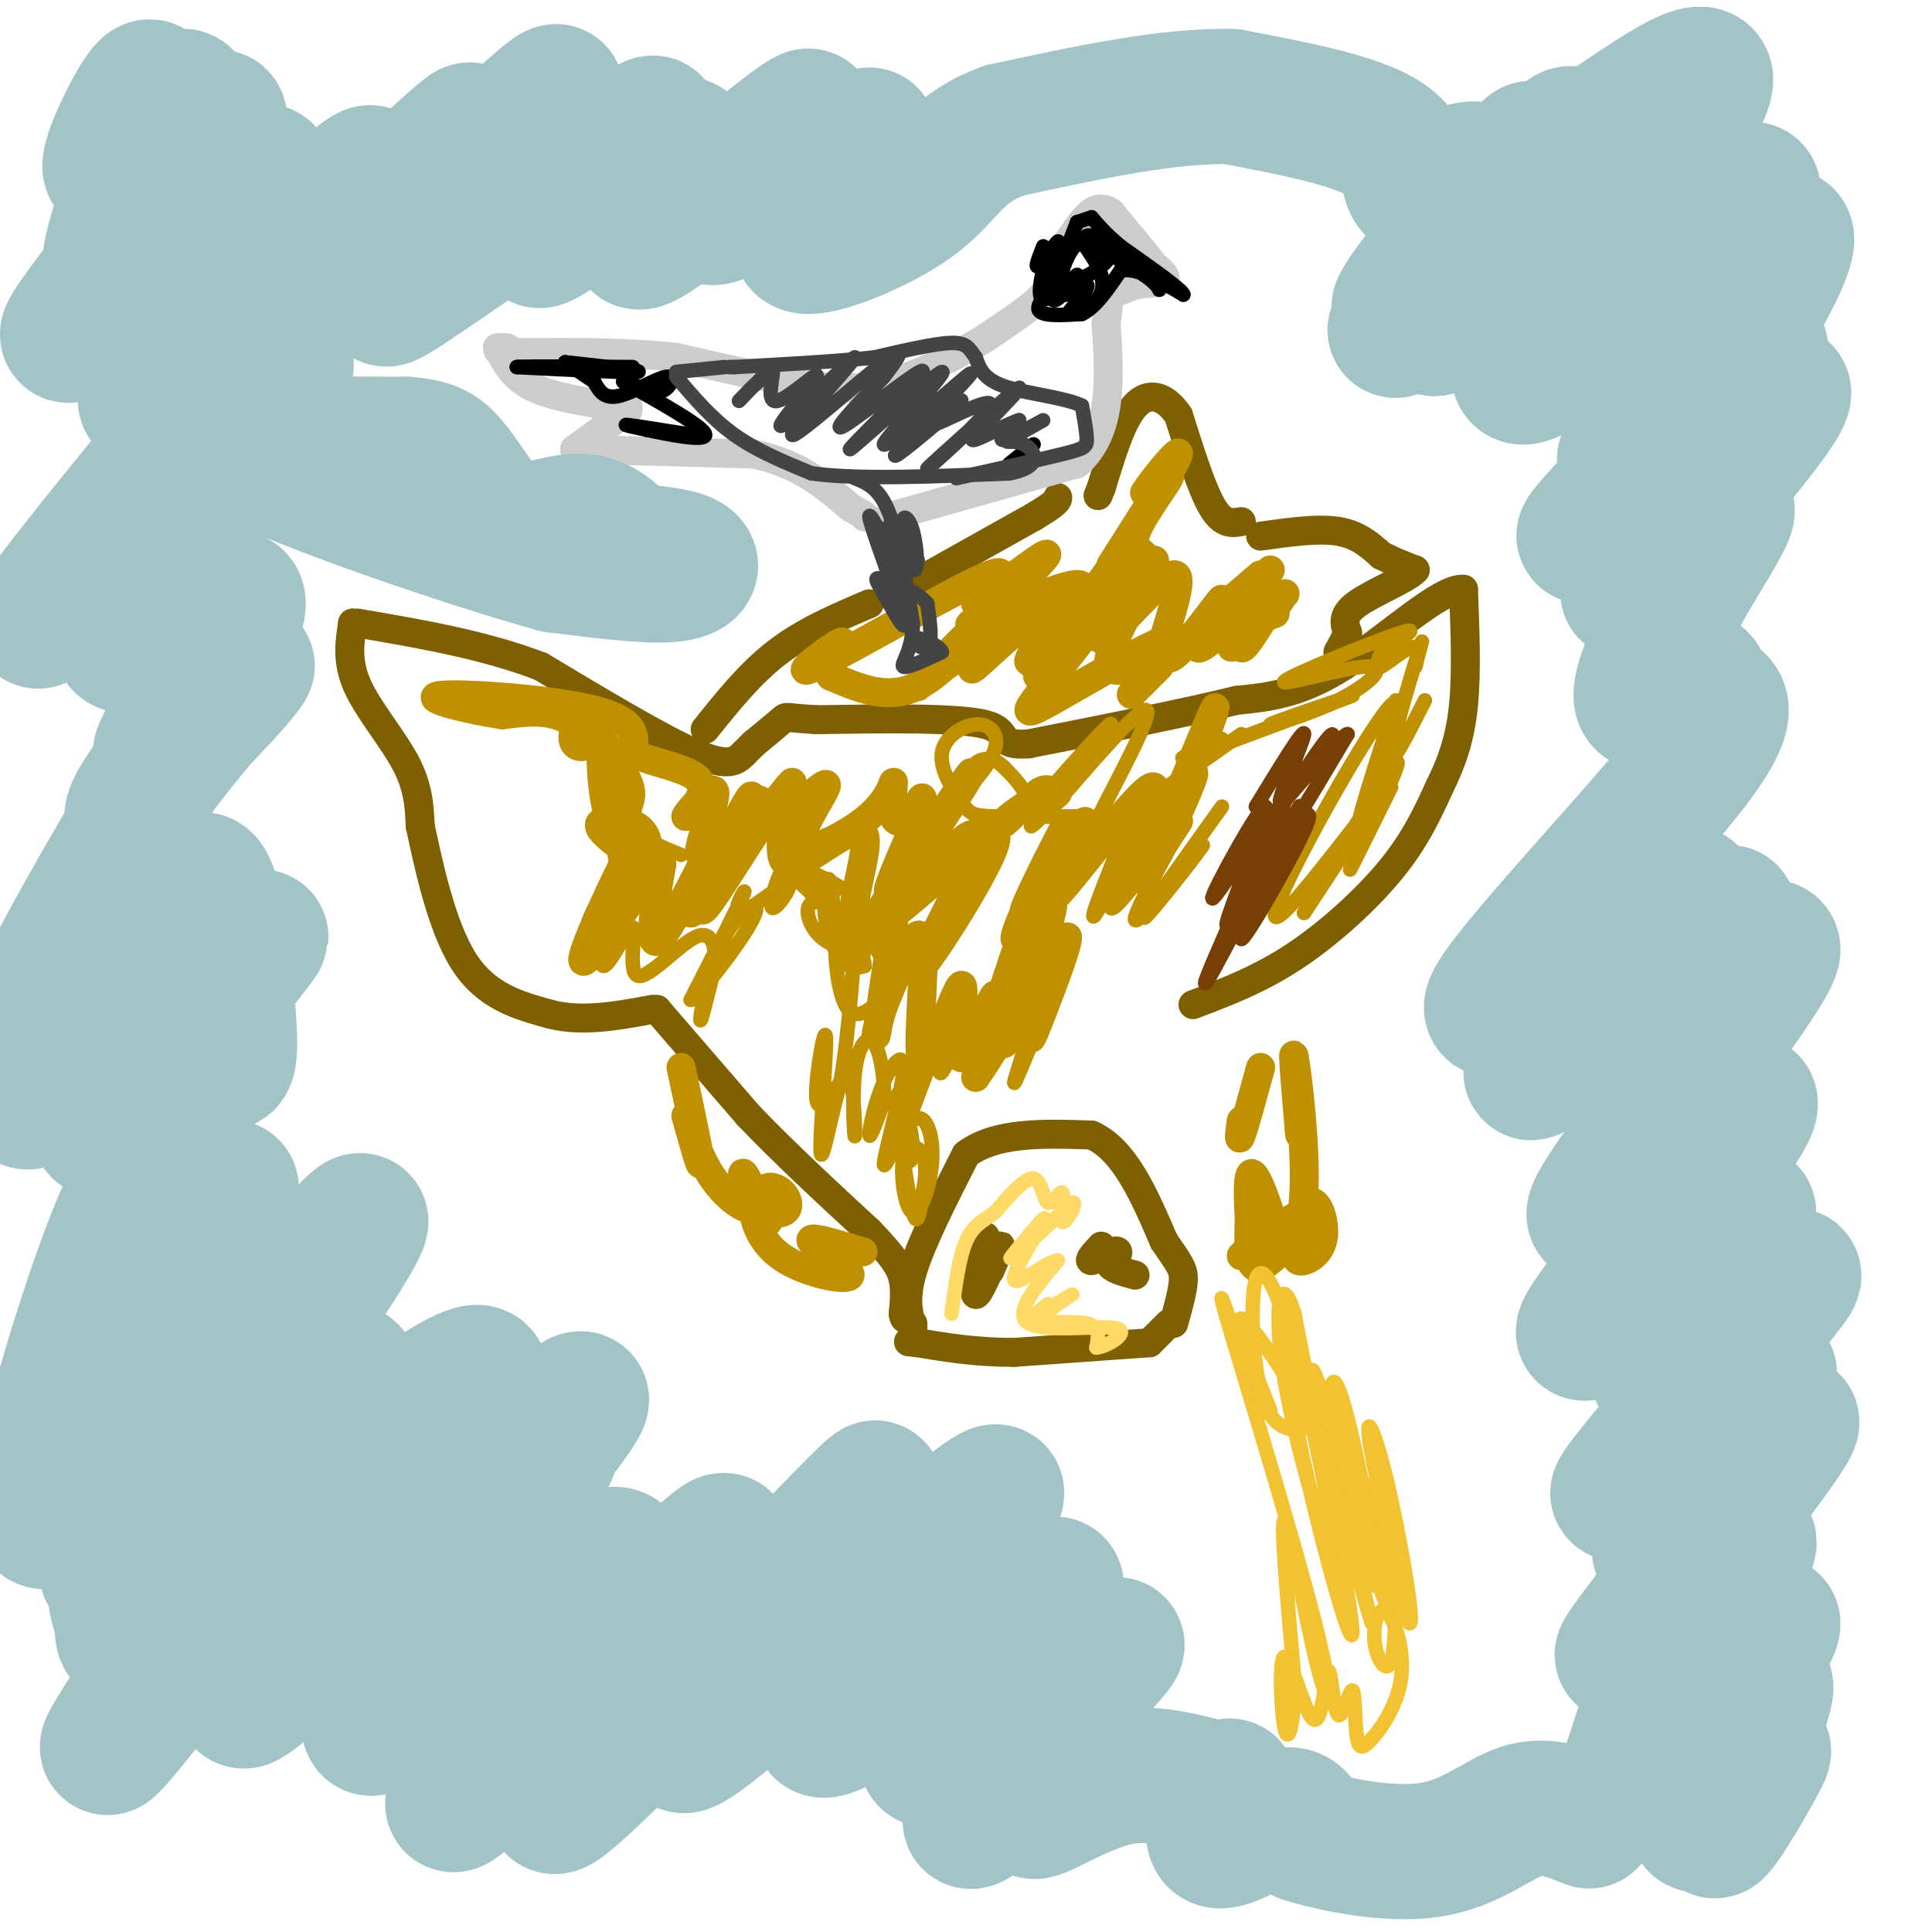 <svg viewBox='0 0 400 400' version='1.1' xmlns='http://www.w3.org/2000/svg' xmlns:xlink='http://www.w3.org/1999/xlink'><g fill='none' stroke='#7f6000' stroke-width='6' stroke-linecap='round' stroke-linejoin='round'><path d='M247,208c6.867,-2.600 13.733,-5.200 21,-10c7.267,-4.800 14.933,-11.800 20,-18c5.067,-6.200 7.533,-11.600 10,-17'/><path d='M298,163c2.667,-5.356 4.333,-10.244 5,-17c0.667,-6.756 0.333,-15.378 0,-24'/><path d='M303,122c-4.578,-0.489 -16.022,10.289 -25,16c-8.978,5.711 -15.489,6.356 -22,7'/><path d='M256,145c-10.833,2.667 -26.917,5.833 -43,9'/><path d='M213,154c-7.133,0.556 -3.467,-2.556 -9,-4c-5.533,-1.444 -20.267,-1.222 -35,-1'/><path d='M169,149c-6.733,-0.378 -6.067,-0.822 -7,0c-0.933,0.822 -3.467,2.911 -6,5'/><path d='M156,154c0.000,0.000 -2.000,2.000 -2,2'/><path d='M154,156c-1.500,1.500 -3.000,3.000 -10,0c-7.000,-3.000 -19.500,-10.500 -32,-18'/><path d='M112,138c-11.667,-4.500 -24.833,-6.750 -38,-9'/><path d='M73,129c0.000,0.000 0.000,0.000 0,0'/><path d='M73,129c-0.622,4.000 -1.244,8.000 1,13c2.244,5.000 7.356,11.000 10,16c2.644,5.000 2.822,9.000 3,13'/><path d='M87,171c1.667,7.756 4.333,20.644 9,28c4.667,7.356 11.333,9.178 18,11'/><path d='M114,210c6.500,1.667 13.750,0.333 21,-1'/><path d='M135,209c0.000,0.000 1.000,0.000 1,0'/><path d='M136,209c0.000,0.000 19.000,22.000 19,22'/><path d='M155,231c7.333,7.667 16.167,15.833 25,24'/><path d='M180,255c5.444,5.644 6.556,7.756 7,10c0.444,2.244 0.222,4.622 0,7'/><path d='M187,272c0.167,1.333 0.583,1.167 1,1'/><path d='M188,273c0.000,0.000 1.000,1.000 1,1'/><path d='M189,275c0.000,0.000 0.000,0.000 0,0'/><path d='M189,275c-0.917,-3.000 -1.833,-6.000 0,-12c1.833,-6.000 6.417,-15.000 11,-24'/><path d='M200,239c6.167,-4.667 16.083,-4.333 26,-4'/><path d='M226,235c6.833,3.000 10.917,12.500 15,22'/><path d='M241,257c3.311,4.800 4.089,5.800 4,8c-0.089,2.200 -1.044,5.600 -2,9'/><path d='M242,274c0.000,0.000 -4.000,4.000 -4,4'/><path d='M238,278c0.000,0.000 -28.000,2.000 -28,2'/><path d='M210,280c-8.000,0.000 -14.000,-1.000 -20,-2'/><path d='M190,278c-3.333,-0.333 -1.667,-0.167 0,0'/><path d='M204,256c-1.250,5.833 -2.500,11.667 -2,12c0.500,0.333 2.750,-4.833 5,-10'/><path d='M207,258c0.500,-0.833 -0.750,2.083 -2,5'/><path d='M228,258c-1.422,1.556 -2.844,3.111 -2,3c0.844,-0.111 3.956,-1.889 5,-2c1.044,-0.111 0.022,1.444 -1,3'/><path d='M230,262c0.667,0.833 2.833,1.417 5,2'/><path d='M146,151c4.667,-5.833 9.333,-11.667 15,-16c5.667,-4.333 12.333,-7.167 19,-10'/><path d='M189,121c0.000,0.000 25.000,-14.000 25,-14'/><path d='M214,107c5.000,-3.000 5.000,-3.500 5,-4'/><path d='M261,111c5.917,-0.833 11.833,-1.667 16,-1c4.167,0.667 6.583,2.833 9,5'/><path d='M286,115c2.667,1.333 4.833,2.167 7,3'/><path d='M293,118c-1.489,1.756 -8.711,4.644 -12,7c-3.289,2.356 -2.644,4.178 -2,6'/><path d='M279,131c-0.667,1.667 -1.333,2.833 -2,4'/><path d='M257,108c-1.917,0.333 -3.833,0.667 -6,-3c-2.167,-3.667 -4.583,-11.333 -7,-19'/><path d='M244,86c-2.778,-4.156 -6.222,-5.044 -9,-2c-2.778,3.044 -4.889,10.022 -7,17'/><path d='M228,101c-1.167,2.833 -0.583,1.417 0,0'/></g>
<g fill='none' stroke='#cccccc' stroke-width='6' stroke-linecap='round' stroke-linejoin='round'><path d='M184,107c0.000,0.000 39.000,-11.000 39,-11'/><path d='M223,96c7.500,-6.667 6.750,-17.833 6,-29'/><path d='M229,67c0.933,-5.756 0.267,-5.644 1,-6c0.733,-0.356 2.867,-1.178 5,-2'/><path d='M235,59c2.200,-0.400 5.200,-0.400 6,-1c0.800,-0.600 -0.600,-1.800 -2,-3'/><path d='M239,55c-1.833,-2.333 -5.417,-6.667 -9,-11'/><path d='M230,44c-2.467,-1.667 -4.133,-0.333 -6,2c-1.867,2.333 -3.933,5.667 -6,9'/><path d='M218,55c-0.844,2.333 0.044,3.667 -2,6c-2.044,2.333 -7.022,5.667 -12,9'/><path d='M204,70c-5.422,3.356 -12.978,7.244 -19,9c-6.022,1.756 -10.511,1.378 -15,1'/><path d='M170,80c-7.500,-0.833 -18.750,-3.417 -30,-6'/><path d='M140,74c-10.500,-1.167 -21.750,-1.083 -33,-1'/><path d='M107,73c-5.833,-0.333 -3.917,-0.667 -2,-1'/><path d='M104,72c0.000,0.000 -1.000,0.000 -1,0'/><path d='M103,72c1.583,3.000 3.167,6.000 7,8c3.833,2.000 9.917,3.000 16,4'/><path d='M126,84c3.333,0.667 3.667,0.333 4,0'/><path d='M130,84c0.000,0.000 0.000,1.000 0,1'/><path d='M130,85c0.000,0.000 -11.000,8.000 -11,8'/><path d='M119,93c0.000,0.000 0.000,0.000 0,0'/><path d='M119,93c0.000,0.000 37.000,1.000 37,1'/><path d='M156,94c9.500,2.000 14.750,6.500 20,11'/><path d='M176,105c3.833,2.167 3.417,2.083 3,2'/><path d='M179,107c0.000,0.000 0.000,0.000 0,0'/></g>
<g fill='none' stroke='#bf9000' stroke-width='6' stroke-linecap='round' stroke-linejoin='round'><path d='M141,221c2.104,9.875 4.209,19.750 4,20c-0.209,0.250 -2.730,-9.126 -3,-10c-0.270,-0.874 1.711,6.756 5,12c3.289,5.244 7.885,8.104 9,7c1.115,-1.104 -1.253,-6.173 -2,-7c-0.747,-0.827 0.126,2.586 1,6'/><path d='M155,249c1.669,1.590 5.341,2.566 7,2c1.659,-0.566 1.303,-2.674 0,-4c-1.303,-1.326 -3.554,-1.871 -4,0c-0.446,1.871 0.913,6.159 1,6c0.087,-0.159 -1.096,-4.763 -2,-6c-0.904,-1.237 -1.527,0.895 -1,4c0.527,3.105 2.203,7.183 7,10c4.797,2.817 12.715,4.374 13,3c0.285,-1.374 -7.061,-5.678 -8,-7c-0.939,-1.322 4.531,0.339 10,2'/><path d='M178,259c1.500,0.333 0.250,0.167 -1,0'/><path d='M258,259c0.000,0.000 -1.000,1.000 -1,1'/><path d='M259,245c-0.382,6.708 -0.764,13.416 0,16c0.764,2.584 2.675,1.044 4,0c1.325,-1.044 2.066,-1.593 1,-6c-1.066,-4.407 -3.938,-12.673 -5,-12c-1.063,0.673 -0.316,10.283 0,15c0.316,4.717 0.200,4.539 2,2c1.800,-2.539 5.514,-7.440 7,-8c1.486,-0.560 0.743,3.220 0,7'/><path d='M268,259c0.183,1.682 0.641,2.385 2,2c1.359,-0.385 3.620,-1.860 4,-5c0.380,-3.140 -1.122,-7.946 -3,-7c-1.878,0.946 -4.132,7.645 -4,9c0.132,1.355 2.651,-2.635 3,-12c0.349,-9.365 -1.472,-24.104 -2,-27c-0.528,-2.896 0.236,6.052 1,15'/><path d='M269,234c0.167,2.167 0.083,0.083 0,-2'/><path d='M261,221c-1.667,6.083 -3.333,12.167 -4,14c-0.667,1.833 -0.333,-0.583 0,-3'/><path d='M242,171c-3.167,5.583 -6.333,11.167 -6,11c0.333,-0.167 4.167,-6.083 8,-12'/><path d='M249,154c2.059,-5.661 4.118,-11.322 1,-4c-3.118,7.322 -11.414,27.628 -11,28c0.414,0.372 9.539,-19.190 8,-18c-1.539,1.190 -13.742,23.134 -15,24c-1.258,0.866 8.431,-19.344 7,-21c-1.431,-1.656 -13.980,15.241 -19,21c-5.020,5.759 -2.510,0.379 0,-5'/><path d='M220,179c1.797,-4.020 6.289,-11.571 4,-8c-2.289,3.571 -11.360,18.265 -12,18c-0.640,-0.265 7.150,-15.490 8,-17c0.850,-1.510 -5.239,10.695 -8,17c-2.761,6.305 -2.194,6.711 0,4c2.194,-2.711 6.014,-8.537 6,-6c-0.014,2.537 -3.861,13.439 -4,16c-0.139,2.561 3.431,-3.220 7,-9'/><path d='M221,194c0.185,1.412 -2.853,9.440 -5,15c-2.147,5.560 -3.404,8.650 -2,3c1.404,-5.650 5.468,-20.041 4,-18c-1.468,2.041 -8.468,20.514 -10,22c-1.532,1.486 2.404,-14.014 4,-21c1.596,-6.986 0.853,-5.458 -2,3c-2.853,8.458 -7.815,23.845 -8,25c-0.185,1.155 4.408,-11.923 9,-25'/><path d='M211,198c-0.438,1.695 -6.034,18.431 -7,20c-0.966,1.569 2.697,-12.030 2,-12c-0.697,0.030 -5.753,13.688 -7,13c-1.247,-0.688 1.315,-15.720 0,-15c-1.315,0.720 -6.508,17.194 -8,16c-1.492,-1.194 0.717,-20.055 0,-25c-0.717,-4.945 -4.358,4.028 -8,13'/><path d='M183,208c-1.748,4.751 -2.117,10.127 -1,3c1.117,-7.127 3.721,-26.757 6,-37c2.279,-10.243 4.233,-11.100 2,-5c-2.233,6.100 -8.654,19.157 -5,15c3.654,-4.157 17.381,-25.527 16,-24c-1.381,1.527 -17.872,25.949 -20,31c-2.128,5.051 10.106,-9.271 16,-15c5.894,-5.729 5.447,-2.864 5,0'/><path d='M202,176c-3.085,7.498 -13.296,26.241 -11,24c2.296,-2.241 17.099,-25.468 15,-27c-2.099,-1.532 -21.099,18.631 -27,20c-5.901,1.369 1.296,-16.054 0,-20c-1.296,-3.946 -11.085,5.587 -15,6c-3.915,0.413 -1.958,-8.293 0,-17'/><path d='M164,162c-4.350,4.144 -15.225,23.003 -18,26c-2.775,2.997 2.550,-9.867 6,-17c3.450,-7.133 5.027,-8.536 2,-2c-3.027,6.536 -10.657,21.010 -11,20c-0.343,-1.010 6.600,-17.503 6,-17c-0.600,0.503 -8.743,18.001 -12,22c-3.257,3.999 -1.629,-5.500 0,-15'/><path d='M137,179c-4.026,3.283 -14.092,18.989 -16,20c-1.908,1.011 4.342,-12.675 8,-20c3.658,-7.325 4.723,-8.289 2,-3c-2.723,5.289 -9.235,16.830 -8,17c1.235,0.170 10.217,-11.031 11,-17c0.783,-5.969 -6.633,-6.705 -9,-6c-2.367,0.705 0.317,2.853 3,5'/><path d='M128,175c1.220,0.572 2.772,-0.497 2,-6c-0.772,-5.503 -3.866,-15.441 -5,-15c-1.134,0.441 -0.308,11.261 1,15c1.308,3.739 3.099,0.397 4,-2c0.901,-2.397 0.914,-3.848 -1,-7c-1.914,-3.152 -5.753,-8.005 -8,-9c-2.247,-0.995 -2.901,1.867 -2,3c0.901,1.133 3.358,0.536 3,-1c-0.358,-1.536 -3.531,-4.010 -7,-5c-3.469,-0.990 -7.235,-0.495 -11,0'/><path d='M104,148c-6.452,-0.976 -17.083,-3.417 -13,-4c4.083,-0.583 22.881,0.690 32,3c9.119,2.310 8.560,5.655 8,9'/><path d='M131,156c4.714,2.174 12.499,3.109 14,6c1.501,2.891 -3.281,7.739 -3,7c0.281,-0.739 5.625,-7.065 6,-5c0.375,2.065 -4.219,12.523 -3,13c1.219,0.477 8.251,-9.025 11,-11c2.749,-1.975 1.214,3.579 2,5c0.786,1.421 3.893,-1.289 7,-4'/><path d='M165,167c2.950,-2.312 6.826,-6.093 6,-4c-0.826,2.093 -6.354,10.058 -5,12c1.354,1.942 9.590,-2.139 14,-6c4.410,-3.861 4.995,-7.501 5,-7c0.005,0.501 -0.570,5.143 0,7c0.570,1.857 2.285,0.928 4,0'/><path d='M240,138c-3.730,3.733 -7.459,7.466 -5,5c2.459,-2.466 11.108,-11.130 8,-11c-3.108,0.130 -17.972,9.052 -25,13c-7.028,3.948 -6.220,2.920 0,-5c6.220,-7.920 17.853,-22.731 16,-21c-1.853,1.731 -17.191,20.005 -19,21c-1.809,0.995 9.912,-15.287 14,-21c4.088,-5.713 0.544,-0.856 -3,4'/><path d='M226,123c-3.994,4.756 -12.479,14.644 -13,14c-0.521,-0.644 6.922,-11.822 5,-12c-1.922,-0.178 -13.210,10.644 -16,13c-2.790,2.356 2.917,-3.756 3,-5c0.083,-1.244 -5.459,2.378 -11,6'/><path d='M194,139c-3.182,2.246 -5.636,4.860 -3,2c2.636,-2.860 10.364,-11.193 11,-11c0.636,0.193 -5.818,8.912 -12,12c-6.182,3.088 -12.091,0.544 -18,-2'/><path d='M172,140c-1.412,-2.547 4.058,-7.914 2,-7c-2.058,0.914 -11.645,8.110 -5,5c6.645,-3.110 29.524,-16.524 36,-19c6.476,-2.476 -3.449,5.987 -3,6c0.449,0.013 11.271,-8.425 14,-10c2.729,-1.575 -2.636,3.712 -8,9'/><path d='M208,124c-3.945,3.153 -9.808,6.535 -6,5c3.808,-1.535 17.286,-7.989 21,-8c3.714,-0.011 -2.336,6.420 -2,7c0.336,0.580 7.057,-4.690 9,-5c1.943,-0.310 -0.892,4.340 -2,7c-1.108,2.660 -0.491,3.332 3,0c3.491,-3.332 9.854,-10.666 12,-11c2.146,-0.334 0.073,6.333 -2,13'/><path d='M241,132c-0.292,3.549 -0.022,5.923 3,3c3.022,-2.923 8.796,-11.142 9,-11c0.204,0.142 -5.162,8.646 -5,10c0.162,1.354 5.851,-4.443 8,-5c2.149,-0.557 0.757,4.127 1,5c0.243,0.873 2.122,-2.063 4,-5'/><path d='M264,127c-7.250,2.667 -14.500,5.333 -15,4c-0.500,-1.333 5.750,-6.667 12,-12'/><path d='M263,118c-4.033,6.323 -8.066,12.647 -6,12c2.066,-0.647 10.231,-8.264 9,-7c-1.231,1.264 -11.857,11.408 -11,11c0.857,-0.408 13.199,-11.367 10,-11c-3.199,0.367 -21.938,12.060 -30,15c-8.062,2.940 -5.446,-2.874 -3,-8c2.446,-5.126 4.723,-9.563 7,-14'/><path d='M239,116c-0.088,0.027 -3.808,7.096 -4,8c-0.192,0.904 3.144,-4.356 3,-7c-0.144,-2.644 -3.770,-2.674 -3,-6c0.770,-3.326 5.934,-9.950 7,-12c1.066,-2.050 -1.967,0.475 -5,3'/><path d='M237,102c1.400,-2.333 7.400,-9.667 7,-8c-0.400,1.667 -7.200,12.333 -14,23'/></g>
<g fill='none' stroke='#000000' stroke-width='3' stroke-linecap='round' stroke-linejoin='round'><path d='M143,90c-5.750,-0.917 -11.500,-1.833 -13,-2c-1.500,-0.167 1.250,0.417 4,1'/><path d='M134,89c4.044,0.867 12.156,2.533 12,1c-0.156,-1.533 -8.578,-6.267 -17,-11'/><path d='M130,79c2.577,1.321 5.155,2.643 7,2c1.845,-0.643 2.958,-3.250 1,-3c-1.958,0.250 -6.988,3.357 -10,4c-3.012,0.643 -4.006,-1.179 -5,-3'/><path d='M123,79c0.000,0.000 -6.000,-4.000 -6,-4'/><path d='M117,75c8.333,0.917 16.667,1.833 15,2c-1.667,0.167 -13.333,-0.417 -25,-1'/><path d='M107,76c-0.167,-0.167 11.917,-0.083 24,0'/><path d='M216,51c-0.933,2.378 -1.867,4.756 -1,4c0.867,-0.756 3.533,-4.644 4,-5c0.467,-0.356 -1.267,2.822 -3,6'/><path d='M216,56c-0.738,2.545 -1.085,5.909 0,6c1.085,0.091 3.600,-3.091 3,-3c-0.600,0.091 -4.314,3.455 -4,5c0.314,1.545 4.657,1.273 9,1'/><path d='M224,65c2.833,-1.333 5.417,-5.167 8,-9'/><path d='M232,56c3.500,-0.667 8.250,2.167 13,5'/><path d='M245,61c0.000,-0.833 -6.500,-5.417 -13,-10'/><path d='M232,51c-3.167,-2.667 -4.583,-4.333 -6,-6'/><path d='M226,45c0.000,0.000 -3.000,1.000 -3,1'/><path d='M223,46c0.000,0.000 -5.000,13.000 -5,13'/><path d='M218,59c1.796,-4.818 3.592,-9.636 3,-8c-0.592,1.636 -3.573,9.726 -3,11c0.573,1.274 4.700,-4.267 5,-5c0.300,-0.733 -3.227,3.341 -3,4c0.227,0.659 4.208,-2.097 5,-2c0.792,0.097 -1.604,3.049 -4,6'/><path d='M221,65c0.667,0.489 4.333,-1.289 6,-3c1.667,-1.711 1.333,-3.356 1,-5'/><path d='M228,57c-0.500,-2.000 -2.250,-4.500 -4,-7'/><path d='M224,50c-1.562,0.077 -3.465,3.769 -4,6c-0.535,2.231 0.300,3.000 3,2c2.700,-1.000 7.265,-3.769 7,-6c-0.265,-2.231 -5.362,-3.923 -5,-3c0.362,0.923 6.181,4.462 12,8'/><path d='M237,57c2.500,1.833 2.750,2.417 3,3'/><path d='M214,92c0.000,0.000 -5.000,4.000 -5,4'/></g>
<g fill='none' stroke='#444444' stroke-width='3' stroke-linecap='round' stroke-linejoin='round'><path d='M198,99c8.711,-1.933 17.422,-3.867 22,-5c4.578,-1.133 5.022,-1.467 5,-3c-0.022,-1.533 -0.511,-4.267 -1,-7'/><path d='M224,84c-3.444,-1.711 -11.556,-2.489 -16,-4c-4.444,-1.511 -5.222,-3.756 -6,-6'/><path d='M202,74c-1.333,-1.733 -1.667,-3.067 -5,-3c-3.333,0.067 -9.667,1.533 -16,3'/><path d='M181,74c-7.500,0.833 -18.250,1.417 -29,2'/><path d='M152,76c0.000,0.000 -1.000,0.000 -1,0'/><path d='M150,76c0.000,0.000 -10.000,1.000 -10,1'/><path d='M140,78c3.667,4.333 7.333,8.667 12,12c4.667,3.333 10.333,5.667 16,8'/><path d='M168,98c9.500,1.333 25.250,0.667 41,0'/><path d='M209,98c7.355,-1.384 5.241,-4.843 3,-6c-2.241,-1.157 -4.611,-0.011 -3,-1c1.611,-0.989 7.203,-4.112 7,-4c-0.203,0.112 -6.201,3.461 -8,4c-1.799,0.539 0.600,-1.730 3,-4'/><path d='M211,87c-1.622,0.400 -7.178,3.400 -9,4c-1.822,0.600 0.089,-1.200 2,-3'/><path d='M204,88c3.036,-3.259 9.626,-9.907 6,-7c-3.626,2.907 -17.467,15.369 -18,16c-0.533,0.631 12.241,-10.568 13,-13c0.759,-2.432 -10.498,3.905 -12,4c-1.502,0.095 6.749,-6.051 6,-5c-0.749,1.051 -10.500,9.300 -13,11c-2.500,1.700 2.250,-3.150 7,-8'/><path d='M193,86c4.001,-4.236 10.503,-10.824 7,-8c-3.503,2.824 -17.012,15.062 -17,14c0.012,-1.062 13.545,-15.423 12,-15c-1.545,0.423 -18.167,15.629 -19,16c-0.833,0.371 14.122,-14.092 15,-16c0.878,-1.908 -12.321,8.741 -16,11c-3.679,2.259 2.160,-3.870 8,-10'/><path d='M183,78c2.678,-3.472 5.373,-7.151 0,-3c-5.373,4.151 -18.815,16.133 -19,15c-0.185,-1.133 12.888,-15.382 13,-16c0.112,-0.618 -12.738,12.395 -15,14c-2.262,1.605 6.064,-8.199 7,-10c0.936,-1.801 -5.517,4.400 -8,5c-2.483,0.600 -0.995,-4.400 -1,-6c-0.005,-1.600 -1.502,0.200 -3,2'/><path d='M157,79c-1.167,1.000 -2.583,2.500 -4,4'/><path d='M177,99c2.500,1.000 5.000,2.000 7,7c2.000,5.000 3.500,14.000 5,23'/><path d='M189,129c-0.022,5.711 -2.578,8.489 -2,9c0.578,0.511 4.289,-1.244 8,-3'/><path d='M195,135c-0.298,-1.369 -5.042,-3.292 -6,-3c-0.958,0.292 1.869,2.798 3,2c1.131,-0.798 0.565,-4.899 0,-9'/><path d='M192,125c-1.934,-2.518 -6.770,-4.314 -9,-5c-2.230,-0.686 -1.854,-0.264 0,3c1.854,3.264 5.188,9.370 4,5c-1.188,-4.370 -6.897,-19.215 -7,-21c-0.103,-1.785 5.399,9.490 7,12c1.601,2.510 -0.700,-3.745 -3,-10'/><path d='M184,109c0.627,0.919 3.694,8.215 5,9c1.306,0.785 0.852,-4.943 0,-8c-0.852,-3.057 -2.100,-3.445 -2,-2c0.100,1.445 1.550,4.722 3,8'/></g>
<g fill='none' stroke='#bf9000' stroke-width='3' stroke-linecap='round' stroke-linejoin='round'><path d='M218,205c-4.182,10.412 -8.364,20.823 -8,19c0.364,-1.823 5.274,-15.881 4,-16c-1.274,-0.119 -8.731,13.700 -11,16c-2.269,2.300 0.649,-6.920 1,-11c0.351,-4.080 -1.867,-3.022 -4,0c-2.133,3.022 -4.181,8.006 -5,9c-0.819,0.994 -0.410,-2.003 0,-5'/><path d='M195,217c0.566,-2.943 1.980,-7.802 0,-3c-1.980,4.802 -7.355,19.265 -8,21c-0.645,1.735 3.439,-9.259 4,-13c0.561,-3.741 -2.402,-0.230 -4,4c-1.598,4.230 -1.830,9.179 -1,12c0.830,2.821 2.722,3.516 3,1c0.278,-2.516 -1.060,-8.241 -2,-11c-0.940,-2.759 -1.484,-2.550 -1,3c0.484,5.550 1.995,16.443 3,20c1.005,3.557 1.502,-0.221 2,-4'/><path d='M191,247c0.565,-2.278 0.977,-5.974 0,-8c-0.977,-2.026 -3.343,-2.381 -4,1c-0.657,3.381 0.396,10.499 2,11c1.604,0.501 3.759,-5.613 4,-11c0.241,-5.387 -1.434,-10.046 -4,-8c-2.566,2.046 -6.025,10.797 -6,9c0.025,-1.797 3.532,-14.141 4,-19c0.468,-4.859 -2.105,-2.231 -4,2c-1.895,4.231 -3.113,10.066 -3,11c0.113,0.934 1.556,-3.033 3,-7'/><path d='M183,228c0.256,-3.869 -0.603,-10.040 -2,-12c-1.397,-1.960 -3.330,0.292 -4,6c-0.670,5.708 -0.075,14.874 0,13c0.075,-1.874 -0.369,-14.787 -2,-13c-1.631,1.787 -4.447,18.273 -5,17c-0.553,-1.273 1.159,-20.304 1,-24c-0.159,-3.696 -2.188,7.944 -2,12c0.188,4.056 2.594,0.528 5,-3'/><path d='M174,224c1.613,-8.496 3.145,-28.235 3,-32c-0.145,-3.765 -1.967,8.444 -3,8c-1.033,-0.444 -1.277,-13.541 -2,-17c-0.723,-3.459 -1.927,2.720 -1,8c0.927,5.280 3.983,9.661 6,9c2.017,-0.661 2.994,-6.363 2,-9c-0.994,-2.637 -3.960,-2.210 -5,0c-1.040,2.210 -0.154,6.203 1,8c1.154,1.797 2.577,1.399 4,1'/><path d='M179,200c0.132,-1.270 -1.539,-4.946 -3,-7c-1.461,-2.054 -2.711,-2.485 -3,1c-0.289,3.485 0.384,10.887 2,14c1.616,3.113 4.176,1.939 6,0c1.824,-1.939 2.913,-4.641 2,-8c-0.913,-3.359 -3.827,-7.374 -7,-10c-3.173,-2.626 -6.604,-3.862 -8,-3c-1.396,0.862 -0.755,3.822 1,6c1.755,2.178 4.625,3.573 8,3c3.375,-0.573 7.255,-3.116 4,-7c-3.255,-3.884 -13.644,-9.110 -17,-10c-3.356,-0.890 0.322,2.555 4,6'/><path d='M168,185c2.050,2.260 5.174,4.911 5,4c-0.174,-0.911 -3.646,-5.382 -6,-8c-2.354,-2.618 -3.588,-3.381 -5,-1c-1.412,2.381 -3.000,7.906 -2,8c1.000,0.094 4.588,-5.243 3,-5c-1.588,0.243 -8.350,6.065 -10,6c-1.650,-0.065 1.814,-6.019 1,-4c-0.814,2.019 -5.907,12.009 -11,22'/><path d='M143,207c1.517,-0.383 10.809,-12.340 13,-17c2.191,-4.660 -2.718,-2.024 -6,4c-3.282,6.024 -4.938,15.435 -5,17c-0.062,1.565 1.469,-4.718 3,-11'/><path d='M148,200c0.297,-3.757 -0.461,-7.648 -4,-6c-3.539,1.648 -9.859,8.835 -12,8c-2.141,-0.835 -0.103,-9.692 -1,-10c-0.897,-0.308 -4.729,7.934 -6,8c-1.271,0.066 0.020,-8.044 0,-11c-0.020,-2.956 -1.352,-0.757 -2,2c-0.648,2.757 -0.614,6.074 0,6c0.614,-0.074 1.807,-3.537 3,-7'/><path d='M126,190c1.201,-1.443 2.703,-1.552 2,-8c-0.703,-6.448 -3.612,-19.236 -4,-22c-0.388,-2.764 1.746,4.496 5,9c3.254,4.504 7.627,6.252 12,8'/><path d='M233,172c-4.153,10.335 -8.306,20.669 -6,17c2.306,-3.669 11.071,-21.342 11,-21c-0.071,0.342 -8.978,18.700 -8,20c0.978,1.300 11.840,-14.458 13,-15c1.160,-0.542 -7.383,14.131 -8,17c-0.617,2.869 6.691,-6.065 14,-15'/><path d='M249,175c-1.200,2.022 -11.200,14.578 -12,15c-0.800,0.422 7.600,-11.289 16,-23'/><path d='M257,152c-9.507,6.700 -19.014,13.401 -25,18c-5.986,4.599 -8.452,7.097 -5,0c3.452,-7.097 12.820,-23.788 10,-23c-2.820,0.788 -17.828,19.057 -19,20c-1.172,0.943 11.492,-15.438 12,-17c0.508,-1.562 -11.141,11.697 -14,15c-2.859,3.303 3.070,-3.348 9,-10'/><path d='M225,155c-1.293,2.002 -9.027,12.006 -11,15c-1.973,2.994 1.814,-1.021 4,-3c2.186,-1.979 2.772,-1.921 2,-3c-0.772,-1.079 -2.903,-3.297 -6,-1c-3.097,2.297 -7.161,9.107 -6,9c1.161,-0.107 7.548,-7.132 7,-8c-0.548,-0.868 -8.032,4.420 -9,6c-0.968,1.580 4.581,-0.549 6,-3c1.419,-2.451 -1.290,-5.226 -4,-8'/><path d='M208,159c-1.751,-1.872 -4.127,-2.551 -6,-1c-1.873,1.551 -3.242,5.333 -2,5c1.242,-0.333 5.094,-4.779 6,-8c0.906,-3.221 -1.136,-5.217 -4,-5c-2.864,0.217 -6.551,2.646 -7,6c-0.449,3.354 2.341,7.634 4,10c1.659,2.366 2.188,2.819 6,3c3.812,0.181 10.906,0.091 18,0'/><path d='M289,145c-4.537,14.252 -9.075,28.504 -7,24c2.075,-4.504 10.762,-27.764 6,-23c-4.762,4.764 -22.974,37.552 -24,43c-1.026,5.448 15.136,-16.443 19,-21c3.864,-4.557 -4.568,8.222 -13,21'/><path d='M270,189c2.917,-5.202 16.708,-28.708 19,-31c2.292,-2.292 -6.917,16.631 -9,21c-2.083,4.369 2.958,-5.815 8,-16'/><path d='M295,145c-3.683,7.304 -7.367,14.609 -7,11c0.367,-3.609 4.783,-18.130 6,-22c1.217,-3.870 -0.767,2.911 -1,4c-0.233,1.089 1.283,-3.515 0,-4c-1.283,-0.485 -5.367,3.147 -7,4c-1.633,0.853 -0.817,-1.074 0,-3'/><path d='M286,135c2.645,-2.049 9.258,-5.672 4,-4c-5.258,1.672 -22.387,8.639 -24,10c-1.613,1.361 12.289,-2.883 17,-3c4.711,-0.117 0.230,3.891 -6,7c-6.230,3.109 -14.209,5.317 -14,5c0.209,-0.317 8.604,-3.158 17,-6'/><path d='M280,144c-4.689,1.867 -24.911,9.533 -32,12c-7.089,2.467 -1.044,-0.267 5,-3'/></g>
<g fill='none' stroke='#f1c232' stroke-width='3' stroke-linecap='round' stroke-linejoin='round'><path d='M259,286c-4.062,-11.882 -8.124,-23.764 -5,-13c3.124,10.764 13.435,44.174 18,62c4.565,17.826 3.383,20.069 1,11c-2.383,-9.069 -5.967,-29.448 -7,-31c-1.033,-1.552 0.483,15.724 2,33'/><path d='M268,348c-0.058,8.548 -1.202,13.419 -2,10c-0.798,-3.419 -1.250,-15.128 0,-15c1.250,0.128 4.203,12.093 6,13c1.797,0.907 2.437,-9.243 3,-10c0.563,-0.757 1.048,7.880 2,9c0.952,1.120 2.372,-5.275 3,-5c0.628,0.275 0.465,7.222 1,10c0.535,2.778 1.767,1.389 3,0'/><path d='M284,360c1.899,-1.954 5.146,-6.838 6,-12c0.854,-5.162 -0.686,-10.601 -2,-13c-1.314,-2.399 -2.404,-1.756 -3,0c-0.596,1.756 -0.699,4.627 0,7c0.699,2.373 2.200,4.250 3,2c0.800,-2.250 0.900,-8.625 1,-15'/><path d='M289,329c-0.946,-6.033 -3.809,-13.617 -3,-10c0.809,3.617 5.292,18.435 6,17c0.708,-1.435 -2.357,-19.122 -5,-30c-2.643,-10.878 -4.863,-14.947 -3,-5c1.863,9.947 7.809,33.909 7,33c-0.809,-0.909 -8.374,-26.688 -12,-36c-3.626,-9.312 -3.313,-2.156 -3,5'/><path d='M276,303c1.940,8.766 8.290,28.181 9,25c0.710,-3.181 -4.221,-28.957 -7,-38c-2.779,-9.043 -3.405,-1.352 0,13c3.405,14.352 10.840,35.364 9,28c-1.840,-7.364 -12.954,-43.104 -15,-47c-2.046,-3.896 4.977,24.052 12,52'/><path d='M284,336c-1.404,-3.828 -10.912,-39.397 -15,-51c-4.088,-11.603 -2.754,0.761 1,18c3.754,17.239 9.930,39.354 10,35c0.070,-4.354 -5.965,-35.177 -12,-66'/><path d='M268,272c-3.012,-9.740 -4.543,-1.092 -2,14c2.543,15.092 9.158,36.626 10,35c0.842,-1.626 -4.091,-26.413 -8,-41c-3.909,-14.587 -6.795,-18.973 -8,-15c-1.205,3.973 -0.729,16.305 1,23c1.729,6.695 4.711,7.753 7,8c2.289,0.247 3.886,-0.318 1,-6c-2.886,-5.682 -10.253,-16.481 -12,-17c-1.747,-0.519 2.127,9.240 6,19'/></g>
<g fill='none' stroke='#a2c4c9' stroke-width='28' stroke-linecap='round' stroke-linejoin='round'><path d='M340,358c-1.011,3.190 -2.022,6.380 -3,9c-0.978,2.620 -1.922,4.670 3,1c4.922,-3.670 15.709,-13.061 18,-12c2.291,1.061 -3.916,12.573 -6,18c-2.084,5.427 -0.045,4.767 4,0c4.045,-4.767 10.095,-13.642 9,-11c-1.095,2.642 -9.335,16.801 -10,16c-0.665,-0.801 6.244,-16.562 9,-24c2.756,-7.438 1.359,-6.554 0,-6c-1.359,0.554 -2.679,0.777 -4,1'/><path d='M360,350c-5.560,6.347 -17.459,21.713 -14,17c3.459,-4.713 22.278,-29.507 21,-31c-1.278,-1.493 -22.653,20.313 -24,18c-1.347,-2.313 17.332,-28.747 19,-34c1.668,-5.253 -13.677,10.674 -21,18c-7.323,7.326 -6.626,6.049 1,-4c7.626,-10.049 22.179,-28.871 27,-36c4.821,-7.129 -0.089,-2.564 -5,2'/><path d='M364,300c-7.333,7.653 -23.165,25.785 -20,20c3.165,-5.785 25.329,-35.487 22,-36c-3.329,-0.513 -32.150,28.161 -31,25c1.150,-3.161 32.271,-38.159 36,-44c3.729,-5.841 -19.935,17.474 -26,20c-6.065,2.526 5.467,-15.737 17,-34'/><path d='M362,251c-6.650,2.411 -31.774,25.439 -34,25c-2.226,-0.439 18.447,-24.346 28,-37c9.553,-12.654 7.985,-14.054 -2,-6c-9.985,8.054 -28.388,25.561 -23,16c5.388,-9.561 34.566,-46.189 36,-52c1.434,-5.811 -24.876,19.197 -31,23c-6.124,3.803 7.938,-13.598 22,-31'/><path d='M358,189c-8.723,5.511 -41.529,34.788 -41,33c0.529,-1.788 34.393,-34.642 33,-37c-1.393,-2.358 -38.042,25.781 -41,24c-2.958,-1.781 27.774,-33.483 40,-49c12.226,-15.517 5.947,-14.850 4,-16c-1.947,-1.150 0.437,-4.117 -2,-3c-2.437,1.117 -9.696,6.319 -11,4c-1.304,-2.319 3.348,-12.160 8,-22'/><path d='M348,123c4.876,-8.997 13.065,-20.491 8,-17c-5.065,3.491 -23.385,21.965 -18,15c5.385,-6.965 34.476,-39.369 31,-40c-3.476,-0.631 -39.519,30.511 -41,30c-1.481,-0.511 31.601,-32.676 36,-38c4.399,-5.324 -19.886,16.193 -26,21c-6.114,4.807 5.943,-7.097 18,-19'/><path d='M356,75c5.700,-7.511 10.950,-16.788 13,-22c2.050,-5.212 0.898,-6.358 -6,1c-6.898,7.358 -19.543,23.219 -18,19c1.543,-4.219 17.275,-28.517 18,-33c0.725,-4.483 -13.558,10.850 -27,23c-13.442,12.150 -26.042,21.117 -20,10c6.042,-11.117 30.726,-42.319 36,-53c5.274,-10.681 -8.863,-0.840 -23,9'/><path d='M329,29c-5.321,2.991 -7.123,5.967 -6,4c1.123,-1.967 5.172,-8.877 -1,-3c-6.172,5.877 -22.565,24.541 -29,31c-6.435,6.459 -2.913,0.713 5,-9c7.913,-9.713 20.217,-23.393 19,-21c-1.217,2.393 -15.955,20.858 -23,30c-7.045,9.142 -6.397,8.961 -1,4c5.397,-4.961 15.542,-14.703 17,-15c1.458,-0.297 -5.771,8.852 -13,18'/><path d='M297,68c0.753,-1.144 9.135,-13.003 12,-21c2.865,-7.997 0.211,-12.133 -4,-12c-4.211,0.133 -9.980,4.536 -12,4c-2.020,-0.536 -0.291,-6.010 -6,-10c-5.709,-3.990 -18.854,-6.495 -32,-9'/><path d='M255,20c-13.167,-0.333 -30.083,3.333 -47,7'/><path d='M208,27c-10.033,3.568 -11.617,8.987 -18,14c-6.383,5.013 -17.565,9.619 -22,10c-4.435,0.381 -2.124,-3.463 1,-8c3.124,-4.537 7.062,-9.769 11,-15'/><path d='M180,28c-6.461,2.478 -28.113,16.172 -32,17c-3.887,0.828 9.991,-11.212 16,-17c6.009,-5.788 4.149,-5.324 -5,2c-9.149,7.324 -25.586,21.510 -27,20c-1.414,-1.510 12.196,-18.714 10,-20c-2.196,-1.286 -20.199,13.347 -27,18c-6.801,4.653 -2.401,-0.673 2,-6'/><path d='M117,42c6.815,-6.355 22.853,-19.241 17,-16c-5.853,3.241 -33.596,22.610 -46,31c-12.404,8.390 -9.470,5.801 1,-6c10.470,-11.801 28.477,-32.814 26,-32c-2.477,0.814 -25.437,23.455 -36,33c-10.563,9.545 -8.728,5.993 -1,-3c7.728,-8.993 21.351,-23.427 19,-22c-2.351,1.427 -20.675,18.713 -39,36'/><path d='M58,63c1.074,-3.434 23.259,-30.018 18,-27c-5.259,3.018 -37.962,35.637 -42,36c-4.038,0.363 20.589,-31.530 21,-36c0.411,-4.470 -23.395,18.482 -34,28c-10.605,9.518 -8.009,5.601 0,-5c8.009,-10.601 21.431,-27.886 24,-33c2.569,-5.114 -5.716,1.943 -14,9'/><path d='M31,35c-3.737,3.510 -6.079,7.784 -3,3c3.079,-4.784 11.578,-18.625 10,-18c-1.578,0.625 -13.233,15.717 -15,15c-1.767,-0.717 6.355,-17.242 8,-17c1.645,0.242 -3.188,17.250 -6,27c-2.812,9.750 -3.603,12.240 2,9c5.603,-3.240 17.601,-12.212 20,-10c2.399,2.212 -4.800,15.606 -12,29'/><path d='M35,73c-3.917,7.508 -7.710,11.777 -2,10c5.710,-1.777 20.922,-9.600 25,-9c4.078,0.600 -2.979,9.623 -5,14c-2.021,4.377 0.994,4.108 7,4c6.006,-0.108 15.003,-0.054 24,0'/><path d='M84,92c5.512,0.429 7.292,1.500 10,5c2.708,3.500 6.345,9.429 9,12c2.655,2.571 4.327,1.786 6,1'/><path d='M109,110c3.200,-0.556 8.200,-2.444 12,-2c3.800,0.444 6.400,3.222 9,6'/><path d='M130,114c5.000,0.467 10.000,0.933 12,2c2.000,1.067 1.000,2.733 -4,3c-5.000,0.267 -14.000,-0.867 -23,-2'/><path d='M115,117c-17.147,-4.715 -48.514,-15.501 -60,-21c-11.486,-5.499 -3.093,-5.711 -6,0c-2.907,5.711 -17.116,17.346 -21,18c-3.884,0.654 2.558,-9.673 9,-20'/><path d='M37,94c6.807,-10.248 19.323,-25.869 11,-16c-8.323,9.869 -37.487,45.226 -40,50c-2.513,4.774 21.625,-21.036 26,-22c4.375,-0.964 -11.013,22.917 -9,27c2.013,4.083 21.427,-11.631 24,-9c2.573,2.631 -11.693,23.609 -15,30c-3.307,6.391 4.347,-1.804 12,-10'/><path d='M46,144c3.928,-4.083 7.747,-9.290 3,-4c-4.747,5.290 -18.059,21.078 -21,27c-2.941,5.922 4.489,1.978 2,9c-2.489,7.022 -14.896,25.011 -14,21c0.896,-4.011 15.094,-30.022 14,-29c-1.094,1.022 -17.479,29.078 -24,43c-6.521,13.922 -3.179,13.710 -2,15c1.179,1.290 0.194,4.083 6,0c5.806,-4.083 18.403,-15.041 31,-26'/><path d='M41,200c6.315,-5.030 6.603,-4.605 3,0c-3.603,4.605 -11.097,13.389 -17,22c-5.903,8.611 -10.216,17.049 -2,8c8.216,-9.049 28.959,-35.586 29,-36c0.041,-0.414 -20.620,25.294 -26,32c-5.380,6.706 4.521,-5.592 10,-15c5.479,-9.408 6.535,-15.928 6,-19c-0.535,-3.072 -2.663,-2.696 -6,-1c-3.337,1.696 -7.884,4.712 -10,9c-2.116,4.288 -1.800,9.847 -1,14c0.800,4.153 2.086,6.901 4,8c1.914,1.099 4.457,0.550 7,0'/><path d='M38,222c2.983,-2.273 6.940,-7.955 4,-18c-2.940,-10.045 -12.777,-24.454 -13,-21c-0.223,3.454 9.167,24.771 14,33c4.833,8.229 5.109,3.369 4,-9c-1.109,-12.369 -3.603,-32.248 -7,-22c-3.397,10.248 -7.699,50.624 -12,91'/><path d='M28,276c-2.928,21.857 -4.247,31.001 -2,16c2.247,-15.001 8.062,-54.146 2,-45c-6.062,9.146 -24.000,66.582 -19,68c5.000,1.418 32.939,-53.181 38,-66c5.061,-12.819 -12.757,16.141 -21,30c-8.243,13.859 -6.912,12.616 -8,18c-1.088,5.384 -4.597,17.395 -1,17c3.597,-0.395 14.298,-13.198 25,-26'/><path d='M42,288c7.862,-8.600 15.018,-17.100 15,-18c-0.018,-0.900 -7.209,5.798 -16,19c-8.791,13.202 -19.183,32.906 -19,36c0.183,3.094 10.940,-10.422 25,-30c14.060,-19.578 31.423,-45.218 27,-42c-4.423,3.218 -30.631,35.295 -42,54c-11.369,18.705 -7.897,24.040 -7,28c0.897,3.960 -0.780,6.546 5,-1c5.780,-7.546 19.018,-25.224 29,-37c9.982,-11.776 16.709,-17.650 12,-9c-4.709,8.650 -20.855,31.825 -37,55'/><path d='M34,343c-9.713,14.619 -15.496,23.668 -9,16c6.496,-7.668 25.271,-32.051 40,-48c14.729,-15.949 25.414,-23.463 31,-26c5.586,-2.537 6.075,-0.096 -8,18c-14.075,18.096 -42.713,51.848 -37,49c5.713,-2.848 45.778,-42.297 61,-56c15.222,-13.703 5.603,-1.661 3,2c-2.603,3.661 1.810,-1.060 -5,9c-6.810,10.060 -24.844,34.900 -31,45c-6.156,10.100 -0.434,5.460 9,-2c9.434,-7.460 22.578,-17.739 30,-23c7.422,-5.261 9.120,-5.503 10,-5c0.880,0.503 0.940,1.752 1,3'/><path d='M129,325c-11.783,15.848 -41.739,53.967 -34,48c7.739,-5.967 53.173,-56.019 55,-54c1.827,2.019 -39.954,56.108 -35,55c4.954,-1.108 56.641,-57.414 65,-65c8.359,-7.586 -26.612,33.547 -36,47c-9.388,13.453 6.806,-0.773 23,-15'/><path d='M167,341c15.505,-12.915 42.768,-37.703 39,-31c-3.768,6.703 -38.568,44.896 -36,48c2.568,3.104 42.504,-28.880 48,-30c5.496,-1.120 -23.447,28.625 -26,35c-2.553,6.375 21.285,-10.621 32,-18c10.715,-7.379 8.308,-5.140 1,3c-7.308,8.140 -19.517,22.183 -23,27c-3.483,4.817 1.758,0.409 7,-4'/><path d='M209,371c3.866,-2.422 10.032,-6.479 10,-5c-0.032,1.479 -6.263,8.492 -5,9c1.263,0.508 10.019,-5.490 18,-7c7.981,-1.510 15.188,1.468 19,2c3.812,0.532 4.228,-1.383 3,1c-1.228,2.383 -4.100,9.065 -2,10c2.100,0.935 9.171,-3.876 13,-5c3.829,-1.124 4.414,1.438 5,4'/><path d='M270,380c5.690,1.798 17.417,4.292 26,3c8.583,-1.292 14.024,-6.369 19,-8c4.976,-1.631 9.488,0.185 14,2'/></g>
<g fill='none' stroke='#ffd966' stroke-width='3' stroke-linecap='round' stroke-linejoin='round'><path d='M217,270c-1.888,1.450 -3.777,2.900 -2,2c1.777,-0.900 7.219,-4.148 7,-4c-0.219,0.148 -6.097,3.694 -6,5c0.097,1.306 6.171,0.373 9,1c2.829,0.627 2.415,2.813 2,5'/><path d='M227,279c2.357,-0.226 7.250,-3.292 4,-4c-3.250,-0.708 -14.643,0.940 -18,-1c-3.357,-1.940 1.321,-7.470 6,-13'/><path d='M219,261c-1.521,-0.334 -8.322,5.330 -9,4c-0.678,-1.330 4.767,-9.656 6,-12c1.233,-2.344 -1.745,1.292 -4,4c-2.255,2.708 -3.787,4.488 -2,3c1.787,-1.488 6.894,-6.244 12,-11'/><path d='M222,249c1.361,-0.372 -1.238,4.199 -2,4c-0.762,-0.199 0.311,-5.167 0,-6c-0.311,-0.833 -2.007,2.468 -3,2c-0.993,-0.468 -1.284,-4.705 -3,-5c-1.716,-0.295 -4.858,3.353 -8,7'/><path d='M206,251c-2.444,1.756 -4.556,2.644 -6,6c-1.444,3.356 -2.222,9.178 -3,15'/></g>
<g fill='none' stroke='#783f04' stroke-width='3' stroke-linecap='round' stroke-linejoin='round'><path d='M266,166c-9.391,20.713 -18.781,41.426 -16,37c2.781,-4.426 17.735,-33.990 19,-36c1.265,-2.010 -11.159,23.536 -12,27c-0.841,3.464 9.903,-15.153 13,-22c3.097,-6.847 -1.451,-1.923 -6,3'/><path d='M264,175c-3.926,5.956 -10.740,19.347 -10,16c0.740,-3.347 9.035,-23.430 8,-24c-1.035,-0.570 -11.401,18.373 -11,19c0.401,0.627 11.570,-17.062 14,-19c2.430,-1.938 -3.877,11.875 -3,12c0.877,0.125 8.939,-13.437 17,-27'/><path d='M279,152c-0.963,-0.293 -11.871,12.474 -14,15c-2.129,2.526 4.521,-5.191 8,-10c3.479,-4.809 3.788,-6.712 1,-3c-2.788,3.712 -8.674,13.038 -9,12c-0.326,-1.038 4.907,-12.439 5,-14c0.093,-1.561 -4.953,6.720 -10,15'/></g>
</svg>